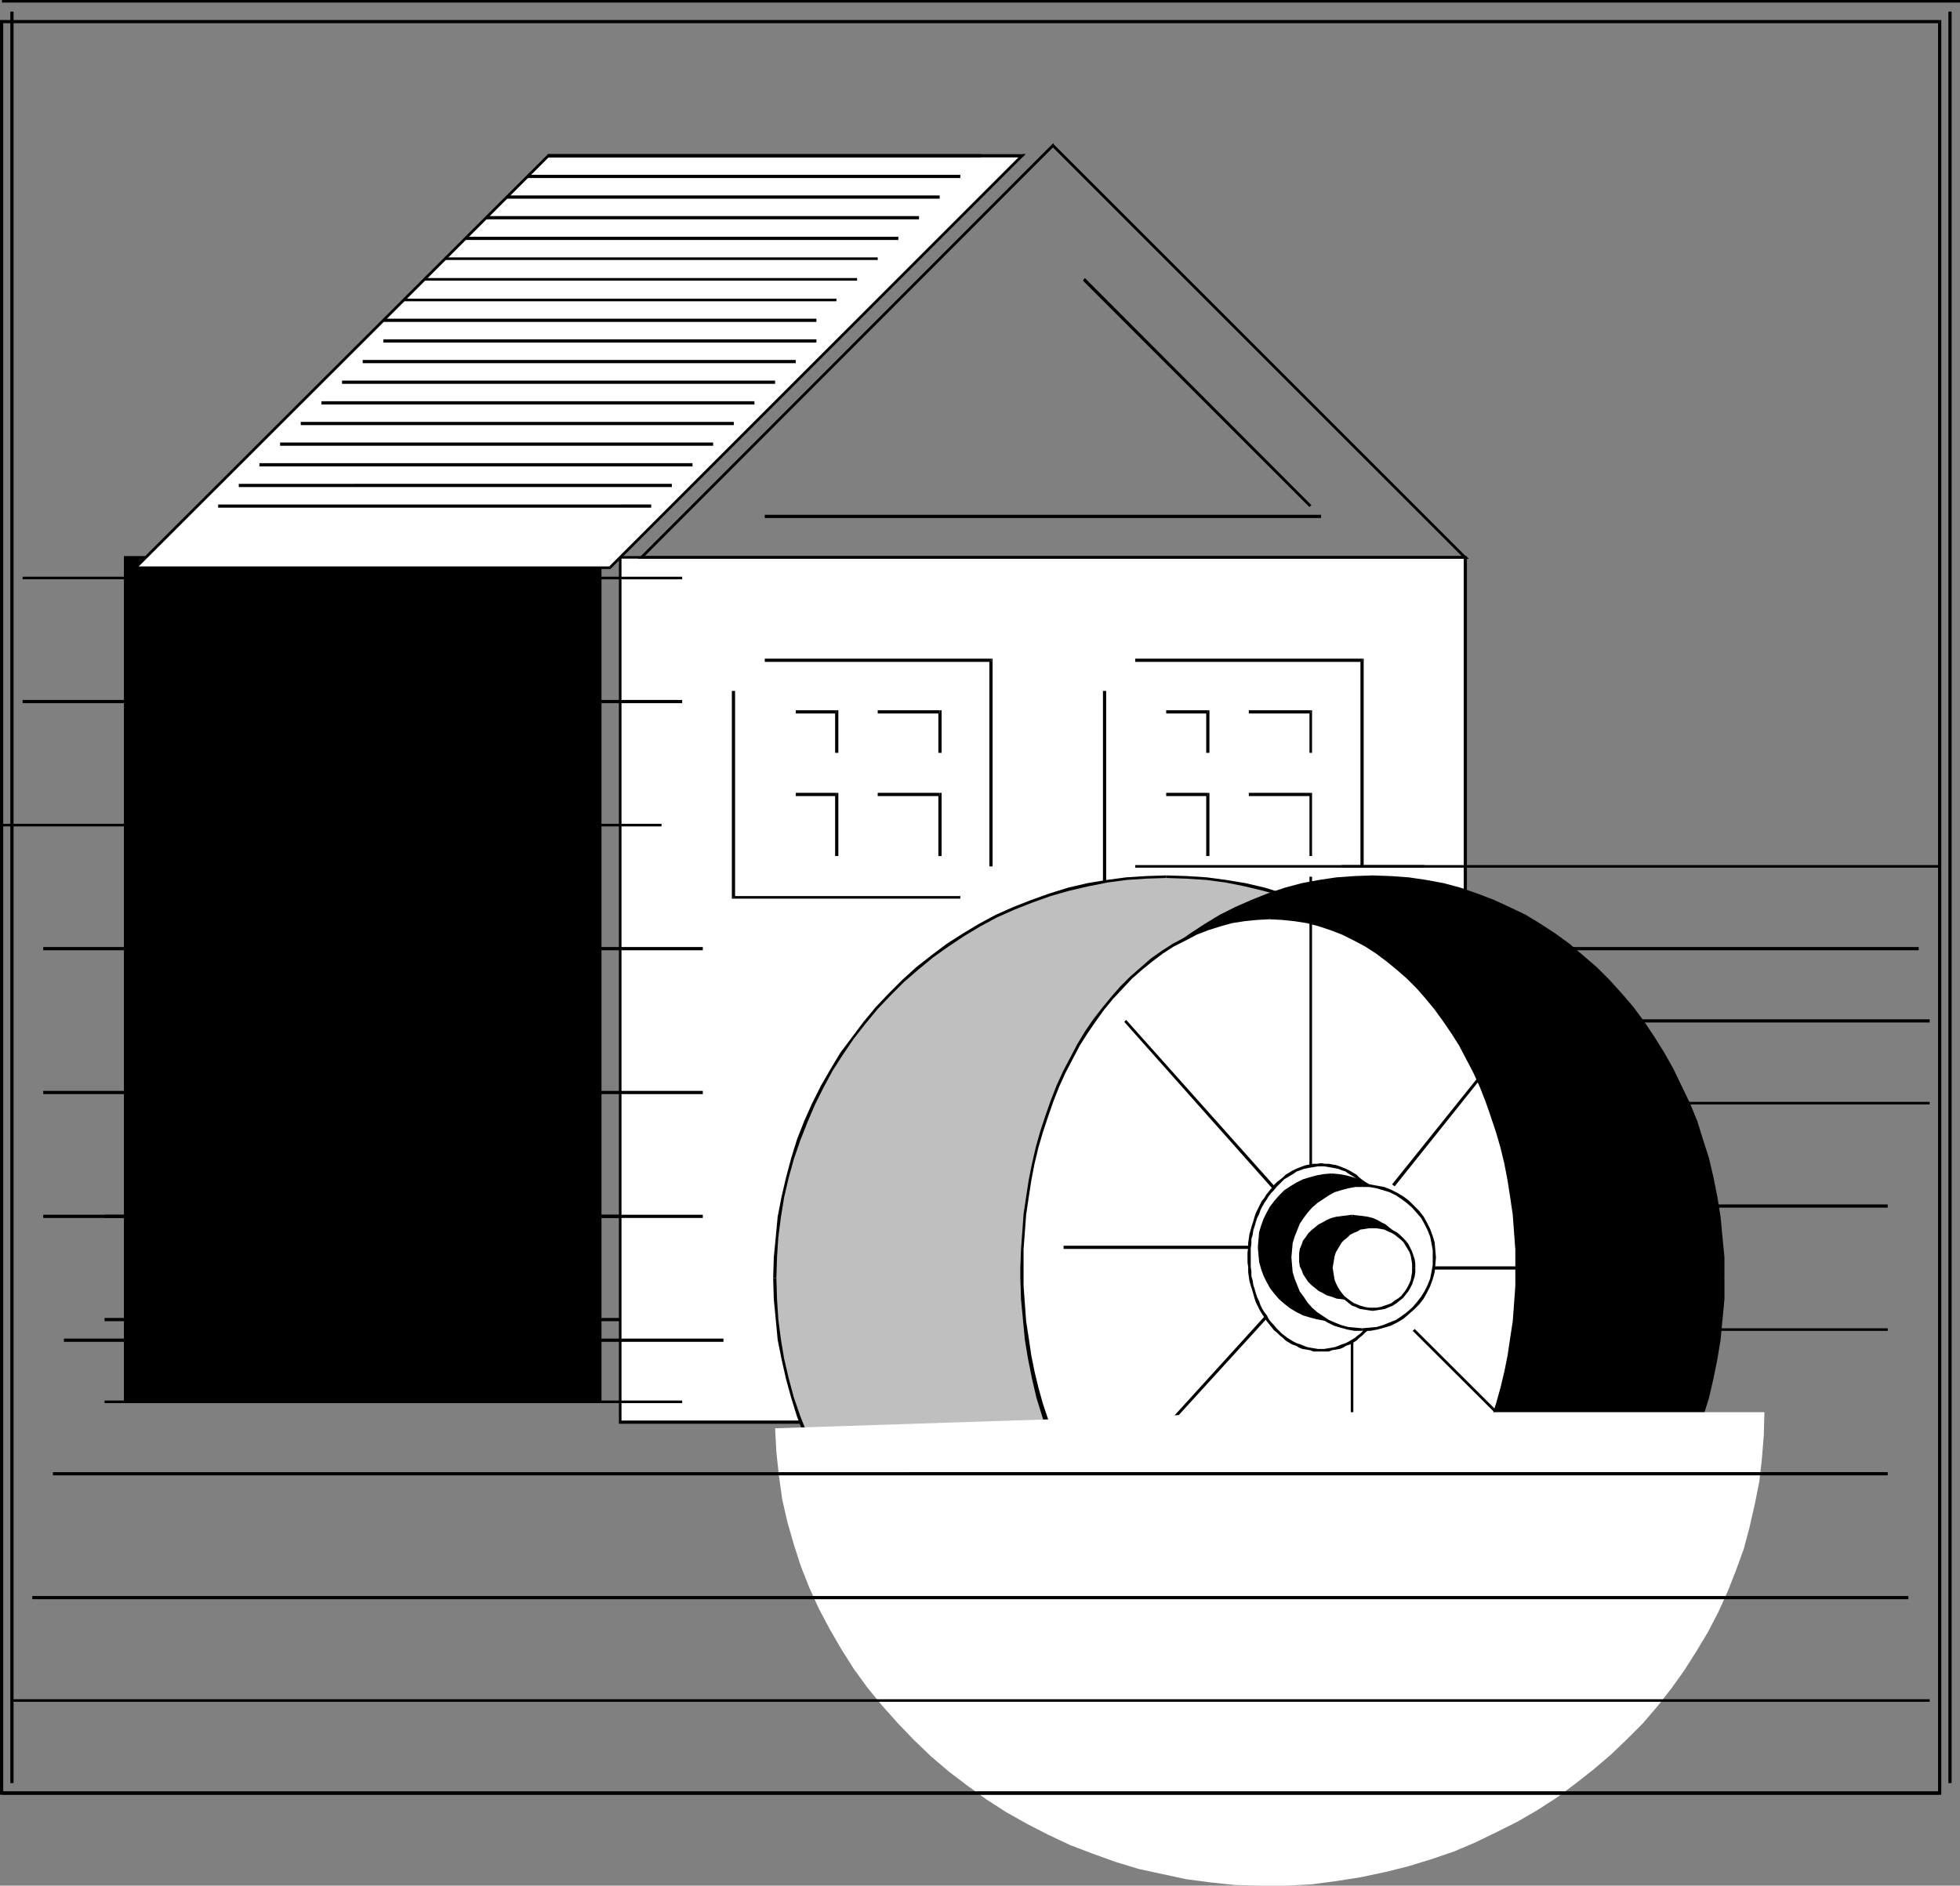 <?xml version="1.0" encoding="UTF-8" standalone="no"?>
<svg
   version="1.0"
   width="129.852mm"
   height="124.947mm"
   id="svg147"
   sodipodi:docname="Hydro Plant Symbol.wmf"
   xmlns:inkscape="http://www.inkscape.org/namespaces/inkscape"
   xmlns:sodipodi="http://sodipodi.sourceforge.net/DTD/sodipodi-0.dtd"
   xmlns="http://www.w3.org/2000/svg"
   xmlns:svg="http://www.w3.org/2000/svg">
  <rect width="100%" height="100%" fill="#808080" stroke="none"/>
  <sodipodi:namedview
     id="namedview147"
     pagecolor="#ffffff"
     bordercolor="#000000"
     borderopacity="0.25"
     inkscape:showpageshadow="2"
     inkscape:pageopacity="0.0"
     inkscape:pagecheckerboard="0"
     inkscape:deskcolor="#d1d1d1"
     inkscape:document-units="mm" />
  <defs
     id="defs1">
    <pattern
       id="WMFhbasepattern"
       patternUnits="userSpaceOnUse"
       width="6"
       height="6"
       x="0"
       y="0" />
  </defs>
  <path
     style="fill:#000000;fill-opacity:1;fill-rule:evenodd;stroke:none"
     d="m 26.179,330.391 v 0.485 h 371.68 v -0.808 H 26.179 Z"
     id="path1" />
  <path
     style="fill:#000000;fill-opacity:1;fill-rule:evenodd;stroke:none"
     d="m 361.822,284.023 v 0.323 h 36.037 v -0.808 h -36.037 z"
     id="path2" />
  <path
     style="fill:#000000;fill-opacity:1;fill-rule:evenodd;stroke:none"
     d="m 26.179,304.703 v 0.323 h 371.68 v -0.808 H 26.179 Z"
     id="path3" />
  <path
     style="fill:#ffffff;fill-opacity:1;fill-rule:evenodd;stroke:none"
     d="M 366.993,139.588 H 155.297 v 216.652 h 211.696 z"
     id="path4" />
  <path
     style="fill:#000000;fill-opacity:1;fill-rule:evenodd;stroke:none"
     d="m 155.621,139.588 -0.323,0.323 h 211.696 v -0.646 H 155.297 l -0.323,0.323 0.323,-0.323 h -0.323 v 0.323 z"
     id="path5" />
  <path
     style="fill:#000000;fill-opacity:1;fill-rule:evenodd;stroke:none"
     d="m 155.297,355.756 0.323,0.485 V 139.588 h -0.646 v 216.652 l 0.323,0.323 -0.323,-0.323 v 0.323 h 0.323 z"
     id="path6" />
  <path
     style="fill:#000000;fill-opacity:1;fill-rule:evenodd;stroke:none"
     d="m 366.508,356.24 0.485,-0.485 H 155.297 v 0.808 h 211.696 l 0.323,-0.323 -0.323,0.323 h 0.323 v -0.323 z"
     id="path7" />
  <path
     style="fill:#000000;fill-opacity:1;fill-rule:evenodd;stroke:none"
     d="m 366.993,139.911 -0.485,-0.323 v 216.652 h 0.808 V 139.588 l -0.323,-0.323 0.323,0.323 v -0.323 h -0.323 z"
     id="path8" />
  <path
     style="fill:#000000;fill-opacity:1;fill-rule:evenodd;stroke:none"
     d="m 341.137,165.761 -0.485,-0.323 v 51.538 h 0.808 v -51.538 l -0.323,-0.485 0.323,0.485 v -0.485 h -0.323 z"
     id="path9" />
  <path
     style="fill:#000000;fill-opacity:1;fill-rule:evenodd;stroke:none"
     d="m 284.254,165.438 v 0.323 h 56.883 v -0.808 h -56.883 z"
     id="path10" />
  <path
     style="fill:#000000;fill-opacity:1;fill-rule:evenodd;stroke:none"
     d="m 328.209,178.686 -0.323,-0.485 v 10.34 h 0.646 v -10.34 l -0.323,-0.323 0.323,0.323 v -0.323 h -0.323 z"
     id="path11" />
  <path
     style="fill:#000000;fill-opacity:1;fill-rule:evenodd;stroke:none"
     d="m 312.696,178.201 v 0.485 h 15.514 v -0.808 h -15.514 z"
     id="path12" />
  <path
     style="fill:#000000;fill-opacity:1;fill-rule:evenodd;stroke:none"
     d="m 328.209,199.365 -0.323,-0.485 v 15.51 h 0.646 v -15.51 l -0.323,-0.323 0.323,0.323 v -0.323 h -0.323 z"
     id="path13" />
  <path
     style="fill:#000000;fill-opacity:1;fill-rule:evenodd;stroke:none"
     d="m 312.696,198.881 v 0.485 h 15.514 v -0.808 h -15.514 z"
     id="path14" />
  <path
     style="fill:#000000;fill-opacity:1;fill-rule:evenodd;stroke:none"
     d="m 302.353,178.686 -0.323,-0.485 v 10.34 h 0.808 v -10.34 l -0.485,-0.323 0.485,0.323 v -0.323 h -0.485 z"
     id="path15" />
  <path
     style="fill:#000000;fill-opacity:1;fill-rule:evenodd;stroke:none"
     d="m 292.011,178.201 v 0.485 h 10.342 v -0.808 h -10.342 z"
     id="path16" />
  <path
     style="fill:#000000;fill-opacity:1;fill-rule:evenodd;stroke:none"
     d="m 302.353,199.365 -0.323,-0.485 v 15.51 h 0.808 v -15.51 l -0.485,-0.323 0.485,0.323 v -0.323 h -0.485 z"
     id="path17" />
  <path
     style="fill:#000000;fill-opacity:1;fill-rule:evenodd;stroke:none"
     d="m 292.011,198.881 v 0.485 h 10.342 v -0.808 h -10.342 z"
     id="path18" />
  <path
     style="fill:#000000;fill-opacity:1;fill-rule:evenodd;stroke:none"
     d="m 276.174,224.73 0.485,0.323 h 56.722 v -0.646 h -56.722 l 0.323,0.323 h -0.808 v 0.323 h 0.485 z"
     id="path19" />
  <path
     style="fill:#000000;fill-opacity:1;fill-rule:evenodd;stroke:none"
     d="m 276.659,173.031 h -0.485 v 51.699 h 0.808 v -51.699 z"
     id="path20" />
  <path
     style="fill:#000000;fill-opacity:1;fill-rule:evenodd;stroke:none"
     d="m 248.217,165.761 -0.485,-0.323 v 51.538 h 0.808 v -51.538 l -0.323,-0.485 0.323,0.485 v -0.485 h -0.323 z"
     id="path21" />
  <path
     style="fill:#000000;fill-opacity:1;fill-rule:evenodd;stroke:none"
     d="m 191.496,165.438 v 0.323 h 56.722 v -0.808 h -56.722 z"
     id="path22" />
  <path
     style="fill:#000000;fill-opacity:1;fill-rule:evenodd;stroke:none"
     d="m 235.289,178.686 -0.323,-0.485 v 10.34 h 0.808 v -10.34 l -0.485,-0.323 0.485,0.323 v -0.323 h -0.485 z"
     id="path23" />
  <path
     style="fill:#000000;fill-opacity:1;fill-rule:evenodd;stroke:none"
     d="m 219.776,178.201 v 0.485 h 15.514 v -0.808 h -15.514 z"
     id="path24" />
  <path
     style="fill:#000000;fill-opacity:1;fill-rule:evenodd;stroke:none"
     d="m 235.289,199.365 -0.323,-0.485 v 15.51 h 0.808 v -15.51 l -0.485,-0.323 0.485,0.323 v -0.323 h -0.485 z"
     id="path25" />
  <path
     style="fill:#000000;fill-opacity:1;fill-rule:evenodd;stroke:none"
     d="m 219.776,198.881 v 0.485 h 15.514 v -0.808 h -15.514 z"
     id="path26" />
  <path
     style="fill:#000000;fill-opacity:1;fill-rule:evenodd;stroke:none"
     d="m 209.433,178.686 -0.323,-0.485 v 10.34 h 0.808 v -10.34 l -0.485,-0.323 0.485,0.323 v -0.323 h -0.485 z"
     id="path27" />
  <path
     style="fill:#000000;fill-opacity:1;fill-rule:evenodd;stroke:none"
     d="m 199.253,178.201 v 0.485 h 10.181 v -0.808 h -10.181 z"
     id="path28" />
  <path
     style="fill:#000000;fill-opacity:1;fill-rule:evenodd;stroke:none"
     d="m 209.433,199.365 -0.323,-0.485 v 15.51 h 0.808 v -15.51 l -0.485,-0.323 0.485,0.323 v -0.323 h -0.485 z"
     id="path29" />
  <path
     style="fill:#000000;fill-opacity:1;fill-rule:evenodd;stroke:none"
     d="m 199.253,198.881 v 0.485 h 10.181 v -0.808 h -10.181 z"
     id="path30" />
  <path
     style="fill:#000000;fill-opacity:1;fill-rule:evenodd;stroke:none"
     d="m 183.254,224.73 0.485,0.323 h 56.722 v -0.646 h -56.722 l 0.323,0.323 h -0.808 v 0.323 h 0.485 z"
     id="path31" />
  <path
     style="fill:#000000;fill-opacity:1;fill-rule:evenodd;stroke:none"
     d="m 183.739,173.031 h -0.485 v 51.699 h 0.808 v -51.699 z"
     id="path32" />
  <path
     style="fill:#000000;fill-opacity:1;fill-rule:evenodd;stroke:none"
     d="m 343.723,276.268 v 0.323 H 483.183 V 275.945 H 343.723 Z"
     id="path33" />
  <path
     style="fill:#000000;fill-opacity:1;fill-rule:evenodd;stroke:none"
     d="m 348.894,332.976 v 0.323 h 123.785 v -0.646 H 348.894 Z"
     id="path34" />
  <path
     style="fill:#000000;fill-opacity:1;fill-rule:evenodd;stroke:none"
     d="m 348.894,302.118 v 0.323 h 123.785 v -0.808 H 348.894 Z"
     id="path35" />
  <path
     style="fill:#000000;fill-opacity:1;fill-rule:evenodd;stroke:none"
     d="m 328.209,255.588 v 0.485 h 154.974 v -0.808 H 328.209 Z"
     id="path36" />
  <path
     style="fill:#ffffff;fill-opacity:1;fill-rule:evenodd;stroke:none"
     d="m 235.289,338.146 h -10.342 v 10.34 h 10.342 z"
     id="path37" />
  <path
     style="fill:#000000;fill-opacity:1;fill-rule:evenodd;stroke:none"
     d="m 225.432,338.146 -0.485,0.323 h 10.342 v -0.646 h -10.342 l -0.323,0.323 0.323,-0.323 h -0.323 v 0.323 z"
     id="path38" />
  <path
     style="fill:#000000;fill-opacity:1;fill-rule:evenodd;stroke:none"
     d="m 224.947,348.001 0.485,0.485 v -10.34 h -0.808 v 10.34 l 0.323,0.323 -0.323,-0.323 v 0.323 h 0.323 z"
     id="path39" />
  <path
     style="fill:#000000;fill-opacity:1;fill-rule:evenodd;stroke:none"
     d="m 234.966,348.486 0.323,-0.485 h -10.342 v 0.808 h 10.342 l 0.485,-0.323 -0.485,0.323 h 0.485 v -0.323 z"
     id="path40" />
  <path
     style="fill:#000000;fill-opacity:1;fill-rule:evenodd;stroke:none"
     d="m 235.289,338.469 -0.323,-0.323 v 10.34 h 0.808 v -10.34 l -0.485,-0.323 0.485,0.323 v -0.323 h -0.485 z"
     id="path41" />
  <path
     style="fill:#bfbfbf;fill-opacity:1;fill-rule:evenodd;stroke:none"
     d="m 390.102,320.051 -0.162,-5.17 -0.323,-5.008 -0.646,-5.17 -0.808,-4.847 -1.131,-4.847 -1.293,-4.847 -1.616,-4.685 -1.616,-4.524 -2.101,-4.524 -2.101,-4.201 -2.424,-4.362 -2.424,-4.039 -2.747,-3.877 -2.909,-3.877 -3.07,-3.554 -3.232,-3.554 -3.394,-3.231 -3.717,-3.231 -3.555,-2.908 -3.878,-2.908 -4.04,-2.585 -4.04,-2.423 -4.363,-2.262 -4.202,-1.939 -4.525,-1.777 -4.525,-1.616 -4.686,-1.292 -4.686,-1.131 -4.848,-0.969 -4.848,-0.646 -5.01,-0.323 -5.171,-0.162 -5.01,0.162 -5.01,0.323 -4.848,0.646 -4.848,0.969 -4.686,1.131 -4.686,1.292 -4.525,1.616 -4.525,1.777 -4.363,1.939 -4.202,2.262 -4.04,2.423 -4.04,2.585 -3.878,2.908 -3.555,2.908 -3.717,3.231 -3.394,3.231 -3.232,3.554 -3.07,3.554 -2.909,3.877 -2.747,3.877 -2.586,4.039 -2.262,4.362 -2.101,4.201 -2.101,4.524 -1.616,4.524 -1.616,4.685 -1.293,4.847 -1.131,4.847 -0.808,4.847 -0.646,5.17 -0.323,5.008 -0.162,5.17 0.162,5.331 0.323,5.008 0.646,5.008 0.808,5.008 1.131,4.847 1.293,4.685 1.616,4.847 1.616,4.524 2.101,4.362 2.101,4.362 2.262,4.201 2.586,4.201 2.747,3.877 2.909,3.716 3.07,3.716 3.232,3.554 3.394,3.231 3.717,3.231 3.555,2.908 3.878,2.908 4.04,2.585 4.04,2.423 4.202,2.262 4.363,1.939 4.525,1.777 4.525,1.616 4.686,1.292 4.686,1.131 4.848,0.969 4.848,0.646 5.01,0.323 5.01,0.162 5.171,-0.162 5.01,-0.323 4.848,-0.646 4.848,-0.969 4.686,-1.131 4.686,-1.292 4.525,-1.616 4.525,-1.777 4.202,-1.939 4.363,-2.262 4.04,-2.423 4.04,-2.585 3.878,-2.908 3.555,-2.908 3.717,-3.231 3.394,-3.231 3.232,-3.554 3.07,-3.716 2.909,-3.716 2.747,-3.877 2.424,-4.201 2.424,-4.201 2.101,-4.362 2.101,-4.362 1.616,-4.524 1.616,-4.847 1.293,-4.685 1.131,-4.847 0.808,-5.008 0.646,-5.008 0.323,-5.008 z"
     id="path42" />
  <path
     style="fill:#000000;fill-opacity:1;fill-rule:evenodd;stroke:none"
     d="m 292.011,219.884 v 0 l 5.01,0.162 5.01,0.323 4.848,0.646 4.848,0.969 4.686,1.131 4.686,1.292 4.525,1.616 4.525,1.777 4.202,1.939 4.363,2.262 4.04,2.423 3.878,2.585 3.878,2.747 3.717,3.07 3.555,3.07 3.394,3.393 3.232,3.393 3.07,3.716 2.909,3.716 2.747,4.039 2.424,4.039 2.424,4.201 2.101,4.201 1.939,4.524 1.778,4.524 1.616,4.685 1.293,4.685 1.131,4.847 0.808,5.008 0.646,5.008 0.323,5.008 0.162,5.17 h 0.808 l -0.162,-5.17 -0.485,-5.008 -0.485,-5.17 -0.97,-5.008 -1.131,-4.847 -1.293,-4.847 -1.454,-4.685 -1.778,-4.524 -1.939,-4.362 -2.262,-4.524 -2.424,-4.201 -2.424,-4.039 -2.747,-3.877 -3.07,-3.877 -3.07,-3.716 -3.232,-3.393 -3.394,-3.393 -3.555,-3.231 -3.717,-2.908 -3.878,-2.908 -4.04,-2.585 -4.04,-2.423 -4.202,-2.262 -4.363,-1.939 -4.525,-1.777 -4.525,-1.616 -4.686,-1.454 -4.848,-1.131 -4.848,-0.808 -4.848,-0.646 -5.01,-0.323 -5.171,-0.162 v 0 z"
     id="path43" />
  <path
     style="fill:#000000;fill-opacity:1;fill-rule:evenodd;stroke:none"
     d="m 194.405,320.051 v 0 l 0.162,-5.17 0.323,-5.008 0.646,-5.008 0.808,-5.008 1.131,-4.847 1.293,-4.685 1.616,-4.685 1.778,-4.524 1.939,-4.524 2.101,-4.201 2.262,-4.201 2.586,-4.039 2.747,-4.039 2.909,-3.716 3.07,-3.716 3.232,-3.393 3.394,-3.393 3.555,-3.07 3.717,-3.07 3.878,-2.747 3.878,-2.585 4.04,-2.423 4.202,-2.262 4.363,-1.939 4.525,-1.777 4.525,-1.616 4.525,-1.292 4.848,-1.131 4.848,-0.969 4.848,-0.646 4.848,-0.323 5.01,-0.162 v -0.646 l -5.01,0.162 -5.01,0.323 -4.848,0.646 -4.848,0.808 -4.848,1.131 -4.686,1.454 -4.525,1.616 -4.525,1.777 -4.363,1.939 -4.202,2.262 -4.04,2.423 -4.04,2.585 -3.878,2.908 -3.717,2.908 -3.555,3.231 -3.394,3.393 -3.232,3.393 -3.07,3.716 -2.909,3.877 -2.909,3.877 -2.424,4.039 -2.424,4.201 -2.262,4.524 -1.939,4.362 -1.778,4.524 -1.454,4.685 -1.293,4.847 -1.131,4.847 -0.97,5.008 -0.485,5.17 -0.485,5.008 -0.162,5.17 v 0 z"
     id="path44" />
  <path
     style="fill:#000000;fill-opacity:1;fill-rule:evenodd;stroke:none"
     d="m 292.011,420.38 v 0 l -5.01,-0.162 -4.848,-0.323 -4.848,-0.646 -4.848,-0.969 -4.848,-1.131 -4.525,-1.292 -4.525,-1.616 -4.525,-1.777 -4.363,-1.939 -4.202,-2.262 -4.04,-2.423 -3.878,-2.585 -3.878,-2.908 -3.717,-2.908 -3.555,-3.231 -3.394,-3.231 -3.232,-3.393 -3.07,-3.716 -2.909,-3.716 -2.747,-4.039 -2.586,-4.039 -2.262,-4.201 -2.101,-4.362 -1.939,-4.362 -1.778,-4.524 -1.616,-4.685 -1.293,-4.847 -1.131,-4.847 -0.808,-4.847 -0.646,-5.008 -0.323,-5.008 -0.162,-5.331 h -0.808 l 0.162,5.331 0.485,5.008 0.485,5.17 0.97,4.847 1.131,5.008 1.293,4.685 1.454,4.685 1.778,4.685 2.101,4.362 2.101,4.362 2.424,4.201 2.424,4.201 2.909,3.877 2.909,3.877 3.07,3.716 3.232,3.393 3.394,3.393 3.555,3.07 3.717,3.07 3.878,2.908 4.04,2.585 4.04,2.423 4.202,2.1 4.363,2.1 4.525,1.777 4.525,1.616 4.686,1.454 4.848,1.131 4.848,0.808 4.848,0.646 5.01,0.323 5.01,0.162 v 0 z"
     id="path45" />
  <path
     style="fill:#000000;fill-opacity:1;fill-rule:evenodd;stroke:none"
     d="m 389.779,320.051 v 0 l -0.162,5.331 -0.323,5.008 -0.646,5.008 -0.808,4.847 -1.131,4.847 -1.293,4.847 -1.616,4.685 -1.778,4.524 -1.939,4.362 -2.101,4.362 -2.424,4.201 -2.424,4.039 -2.747,4.039 -2.909,3.716 -3.07,3.716 -3.232,3.393 -3.394,3.231 -3.555,3.231 -3.717,2.908 -3.878,2.908 -3.878,2.585 -4.04,2.423 -4.363,2.262 -4.202,1.939 -4.525,1.777 -4.525,1.616 -4.686,1.292 -4.686,1.131 -4.848,0.969 -4.848,0.646 -5.01,0.323 -5.01,0.162 v 0.646 l 5.171,-0.162 5.01,-0.323 4.848,-0.646 4.848,-0.808 4.848,-1.131 4.686,-1.454 4.525,-1.616 4.525,-1.777 4.363,-2.1 4.202,-2.1 4.04,-2.423 4.04,-2.585 3.878,-2.908 3.717,-3.07 3.555,-3.07 3.394,-3.393 3.232,-3.393 3.07,-3.716 3.07,-3.877 2.747,-3.877 2.424,-4.201 2.424,-4.201 2.101,-4.362 2.101,-4.362 1.778,-4.685 1.454,-4.685 1.293,-4.685 1.131,-5.008 0.97,-4.847 0.485,-5.17 0.485,-5.008 0.162,-5.331 v 0 z"
     id="path46" />
  <path
     style="fill:#000000;fill-opacity:1;fill-rule:evenodd;stroke:none"
     d="m 431.472,320.051 -0.162,-5.17 -0.323,-5.008 -0.485,-5.17 -0.808,-4.847 -0.97,-4.847 -1.131,-4.847 -1.454,-4.685 -1.616,-4.524 -1.616,-4.524 -2.101,-4.201 -2.101,-4.362 -2.262,-4.039 -2.424,-3.877 -2.586,-3.877 -2.747,-3.554 -2.909,-3.554 -3.07,-3.231 -3.232,-3.231 -3.232,-2.908 -3.394,-2.908 -3.717,-2.585 -3.555,-2.423 -3.878,-2.262 -3.878,-1.939 -3.878,-1.777 -4.04,-1.616 -4.202,-1.292 -4.363,-1.131 -4.202,-0.969 -4.363,-0.646 -4.525,-0.323 -4.525,-0.162 -4.525,0.162 -4.525,0.323 -4.363,0.646 -4.363,0.969 -4.202,1.131 -4.202,1.292 -4.04,1.616 -3.878,1.777 -4.04,1.939 -3.717,2.262 -3.717,2.423 -3.555,2.585 -3.394,2.908 -3.232,2.908 -3.232,3.231 -3.07,3.231 -2.909,3.554 -2.747,3.554 -2.586,3.877 -2.424,3.877 -2.262,4.039 -2.262,4.362 -1.939,4.201 -1.778,4.524 -1.454,4.524 -1.454,4.685 -1.131,4.847 -0.97,4.847 -0.808,4.847 -0.485,5.17 -0.323,5.008 -0.162,5.17 0.162,5.331 0.323,5.008 0.485,5.008 0.808,5.008 0.97,4.847 1.131,4.685 1.454,4.847 1.454,4.524 1.778,4.362 1.939,4.362 2.262,4.201 2.262,4.201 2.424,3.877 2.586,3.716 2.747,3.716 2.909,3.554 3.07,3.231 3.232,3.231 3.232,2.908 3.394,2.908 3.555,2.585 3.717,2.423 3.717,2.262 4.04,1.939 3.878,1.777 4.04,1.616 4.202,1.292 4.202,1.131 4.363,0.969 4.363,0.646 4.525,0.323 4.525,0.162 4.525,-0.162 4.525,-0.323 4.363,-0.646 4.202,-0.969 4.363,-1.131 4.202,-1.292 4.04,-1.616 3.878,-1.777 3.878,-1.939 3.878,-2.262 3.555,-2.423 3.717,-2.585 3.394,-2.908 3.232,-2.908 3.232,-3.231 3.07,-3.231 2.909,-3.554 2.747,-3.716 2.586,-3.716 2.424,-3.877 2.262,-4.201 2.101,-4.201 2.101,-4.362 1.616,-4.362 1.616,-4.524 1.454,-4.847 1.131,-4.685 0.97,-4.847 0.808,-5.008 0.485,-5.008 0.323,-5.008 z"
     id="path47" />
  <path
     style="fill:#000000;fill-opacity:1;fill-rule:evenodd;stroke:none"
     d="m 343.723,219.884 v 0 l 4.525,0.162 4.363,0.323 4.363,0.646 4.363,0.969 4.202,1.131 4.202,1.292 4.04,1.616 3.878,1.777 3.878,1.939 3.878,2.262 3.555,2.423 3.555,2.585 3.394,2.747 3.394,3.07 3.07,3.07 3.07,3.393 2.909,3.393 2.747,3.716 2.586,3.716 2.424,3.877 2.262,4.201 2.101,4.039 1.939,4.362 1.778,4.524 1.616,4.524 1.454,4.685 1.131,4.685 0.97,4.847 0.808,5.008 0.485,5.008 0.323,5.008 0.162,5.17 h 0.646 v -5.17 l -0.485,-5.008 -0.485,-5.17 -0.808,-5.008 -0.97,-4.847 -1.131,-4.847 -1.454,-4.524 -1.454,-4.685 -1.778,-4.362 -2.101,-4.362 -2.101,-4.362 -2.262,-4.039 -2.424,-3.877 -2.586,-3.877 -2.747,-3.716 -2.909,-3.393 -3.07,-3.393 -3.232,-3.231 -3.394,-2.908 -3.394,-2.908 -3.555,-2.585 -3.717,-2.423 -3.717,-2.262 -4.04,-1.939 -3.878,-1.777 -4.202,-1.616 -4.202,-1.454 -4.202,-1.131 -4.363,-0.808 -4.363,-0.646 -4.525,-0.323 -4.525,-0.162 v 0 z"
     id="path48" />
  <path
     style="fill:#000000;fill-opacity:1;fill-rule:evenodd;stroke:none"
     d="m 256.297,320.051 v 0 l 0.162,-5.17 0.323,-5.008 0.485,-5.008 0.808,-5.008 0.97,-4.847 1.131,-4.685 1.454,-4.685 1.616,-4.524 1.616,-4.524 1.939,-4.362 2.101,-4.039 2.424,-4.201 2.424,-3.877 2.586,-3.716 2.747,-3.716 2.909,-3.393 3.07,-3.393 3.07,-3.07 3.232,-3.07 3.555,-2.747 3.555,-2.585 3.555,-2.423 3.878,-2.262 3.878,-1.939 3.878,-1.777 4.04,-1.616 4.202,-1.292 4.202,-1.131 4.363,-0.969 4.363,-0.646 4.363,-0.323 4.525,-0.162 v -0.646 l -4.525,0.162 -4.525,0.323 -4.363,0.646 -4.363,0.808 -4.202,1.131 -4.363,1.454 -4.04,1.616 -4.04,1.777 -3.878,1.939 -3.717,2.262 -3.717,2.423 -3.555,2.585 -3.555,2.908 -3.232,2.908 -3.232,3.231 -3.07,3.393 -2.909,3.393 -2.747,3.716 -2.586,3.877 -2.424,3.877 -2.262,4.039 -2.101,4.362 -2.101,4.362 -1.778,4.362 -1.454,4.685 -1.454,4.524 -1.131,4.847 -0.97,4.847 -0.808,5.008 -0.485,5.17 -0.485,5.008 -0.162,5.17 v 0 z"
     id="path49" />
  <path
     style="fill:#000000;fill-opacity:1;fill-rule:evenodd;stroke:none"
     d="m 343.723,420.38 v 0 l -4.525,-0.162 -4.363,-0.323 -4.363,-0.646 -4.363,-0.969 -4.202,-1.131 -4.202,-1.292 -4.04,-1.616 -3.878,-1.777 -3.878,-1.939 -3.878,-2.262 -3.555,-2.423 -3.555,-2.585 -3.555,-2.908 -3.232,-2.908 -3.07,-3.07 -3.07,-3.393 -2.909,-3.393 -2.747,-3.716 -2.586,-3.716 -2.424,-4.039 -2.424,-4.039 -2.101,-4.201 -1.939,-4.362 -1.616,-4.362 -1.616,-4.524 -1.454,-4.685 -1.131,-4.847 -0.97,-4.847 -0.808,-4.847 -0.485,-5.008 -0.323,-5.008 -0.162,-5.331 h -0.808 l 0.162,5.331 0.485,5.008 0.485,5.17 0.808,4.847 0.97,4.847 1.131,4.847 1.454,4.685 1.454,4.685 1.778,4.362 2.101,4.362 2.101,4.201 2.262,4.201 2.424,3.877 2.586,3.877 2.747,3.716 2.909,3.393 3.07,3.393 3.232,3.07 3.232,3.07 3.555,2.747 3.555,2.747 3.717,2.423 3.717,2.1 3.878,2.1 4.04,1.777 4.04,1.616 4.363,1.454 4.202,1.131 4.363,0.808 4.363,0.646 4.525,0.323 4.525,0.162 v 0 z"
     id="path50" />
  <path
     style="fill:#000000;fill-opacity:1;fill-rule:evenodd;stroke:none"
     d="m 431.148,320.051 v 0 l -0.162,5.331 -0.323,5.008 -0.485,5.008 -0.808,4.847 -0.97,4.847 -1.131,4.847 -1.454,4.685 -1.616,4.524 -1.778,4.362 -1.939,4.362 -2.101,4.201 -2.262,4.039 -2.424,4.039 -2.586,3.716 -2.747,3.716 -2.909,3.393 -3.07,3.393 -3.07,3.07 -3.394,2.908 -3.394,2.908 -3.555,2.585 -3.555,2.423 -3.878,2.262 -3.878,1.939 -3.878,1.777 -4.04,1.616 -4.202,1.292 -4.202,1.131 -4.363,0.969 -4.363,0.646 -4.363,0.323 -4.525,0.162 v 0.646 l 4.525,-0.162 4.525,-0.323 4.363,-0.646 4.363,-0.808 4.202,-1.131 4.202,-1.454 4.202,-1.616 3.878,-1.777 4.04,-2.1 3.717,-2.1 3.717,-2.423 3.555,-2.747 3.394,-2.747 3.394,-3.07 3.232,-3.07 3.07,-3.393 2.909,-3.393 2.747,-3.716 2.586,-3.877 2.424,-3.877 2.262,-4.201 2.101,-4.201 2.101,-4.362 1.778,-4.362 1.454,-4.685 1.454,-4.685 1.131,-4.847 0.97,-4.847 0.808,-4.847 0.485,-5.17 0.485,-5.008 v -5.331 0 z"
     id="path51" />
  <path
     style="fill:#ffffff;fill-opacity:1;fill-rule:evenodd;stroke:none"
     d="m 379.76,317.466 v -4.524 l -0.162,-4.362 -0.485,-4.362 -0.485,-4.362 -0.808,-4.201 -0.808,-4.201 -0.97,-4.039 -1.131,-4.039 -1.131,-3.877 -1.454,-3.716 -1.454,-3.716 -1.616,-3.554 -1.778,-3.393 -1.778,-3.393 -1.939,-3.231 -2.101,-2.908 -2.101,-2.908 -2.262,-2.747 -2.424,-2.585 -2.424,-2.423 -2.424,-2.423 -2.586,-2.1 -2.747,-1.939 -2.747,-1.777 -2.747,-1.454 -2.909,-1.454 -2.909,-1.131 -3.07,-0.969 -2.909,-0.808 -3.232,-0.485 -3.07,-0.485 h -3.232 -3.232 l -3.07,0.485 -3.07,0.485 -3.07,0.808 -3.07,0.969 -2.909,1.131 -2.909,1.454 -2.747,1.454 -2.747,1.777 -2.747,1.939 -2.586,2.1 -2.424,2.423 -2.424,2.423 -2.424,2.585 -2.262,2.747 -2.101,2.908 -2.101,2.908 -1.939,3.231 -1.778,3.393 -1.778,3.393 -1.616,3.554 -1.454,3.716 -1.293,3.716 -1.293,3.877 -1.131,4.039 -0.97,4.039 -0.808,4.201 -0.646,4.201 -0.646,4.362 -0.323,4.362 -0.323,4.362 v 4.524 4.524 l 0.323,4.524 0.323,4.362 0.646,4.362 0.646,4.201 0.808,4.201 0.97,4.039 1.131,4.039 1.293,3.877 1.293,3.716 1.454,3.716 1.616,3.554 1.778,3.393 1.778,3.393 1.939,3.07 2.101,3.07 2.101,2.908 2.262,2.747 2.424,2.585 2.424,2.423 2.424,2.423 2.586,2.1 2.747,1.939 2.747,1.777 2.747,1.454 2.909,1.454 2.909,1.131 3.07,0.969 3.07,0.808 3.07,0.485 3.07,0.485 h 3.232 3.232 l 3.07,-0.485 3.232,-0.485 2.909,-0.808 3.07,-0.969 2.909,-1.131 2.909,-1.454 2.747,-1.454 2.747,-1.777 2.747,-1.939 2.586,-2.1 2.424,-2.423 2.424,-2.423 2.424,-2.585 2.262,-2.747 2.101,-2.908 2.101,-3.07 1.939,-3.07 1.778,-3.393 1.778,-3.393 1.616,-3.554 1.454,-3.716 1.454,-3.716 1.131,-3.877 1.131,-4.039 0.97,-4.039 0.808,-4.201 0.808,-4.201 0.485,-4.362 0.485,-4.362 0.162,-4.524 z"
     id="path52" />
  <path
     style="fill:#000000;fill-opacity:1;fill-rule:evenodd;stroke:none"
     d="m 317.867,230.223 v 0 l 3.232,0.162 3.07,0.323 3.07,0.485 3.07,0.808 2.909,0.969 2.909,1.131 2.909,1.454 2.747,1.454 2.747,1.777 2.586,1.939 2.586,2.1 2.586,2.262 2.424,2.423 2.262,2.585 2.262,2.747 2.101,2.908 2.101,3.07 1.939,3.07 1.778,3.393 1.778,3.393 1.616,3.554 1.454,3.716 1.293,3.716 1.293,3.877 1.131,3.877 0.97,4.039 0.808,4.201 0.646,4.201 0.646,4.362 0.323,4.362 0.323,4.362 v 4.524 h 0.808 l -0.162,-4.524 -0.162,-4.362 -0.485,-4.524 -0.485,-4.362 -0.808,-4.201 -0.808,-4.039 -0.97,-4.201 -1.131,-4.039 -1.131,-3.877 -1.454,-3.716 -1.454,-3.716 -1.616,-3.554 -1.778,-3.393 -1.778,-3.393 -1.939,-3.231 -2.101,-3.07 -2.101,-2.908 -2.262,-2.747 -2.424,-2.585 -2.424,-2.423 -2.586,-2.262 -2.586,-2.262 -2.586,-1.939 -2.909,-1.777 -2.747,-1.454 -2.909,-1.454 -2.909,-1.131 -3.07,-0.969 -3.07,-0.808 -3.07,-0.646 -3.232,-0.323 -3.232,-0.162 v 0 z"
     id="path53" />
  <path
     style="fill:#000000;fill-opacity:1;fill-rule:evenodd;stroke:none"
     d="m 256.297,317.466 v 0 -4.524 l 0.323,-4.362 0.323,-4.362 0.646,-4.362 0.646,-4.201 0.808,-4.201 0.97,-4.039 1.131,-3.877 1.293,-3.877 1.293,-3.716 1.454,-3.716 1.616,-3.554 1.778,-3.393 1.778,-3.393 1.939,-3.07 2.101,-3.07 2.101,-2.908 2.262,-2.747 2.424,-2.585 2.262,-2.423 2.586,-2.262 2.586,-2.1 2.586,-1.939 2.747,-1.777 2.909,-1.454 2.747,-1.454 2.909,-1.131 3.07,-0.969 2.909,-0.808 3.07,-0.485 3.232,-0.323 3.07,-0.162 v -0.808 l -3.232,0.162 -3.07,0.323 -3.232,0.646 -3.07,0.808 -3.07,0.969 -2.909,1.131 -2.909,1.454 -2.747,1.454 -2.747,1.777 -2.747,1.939 -2.586,2.262 -2.586,2.262 -2.424,2.423 -2.262,2.585 -2.262,2.747 -2.262,2.908 -2.101,3.07 -1.939,3.231 -1.778,3.393 -1.778,3.393 -1.616,3.554 -1.454,3.716 -1.293,3.716 -1.293,3.877 -1.131,4.039 -0.97,4.201 -0.808,4.039 -0.646,4.201 -0.646,4.362 -0.323,4.524 -0.323,4.362 -0.162,4.524 v 0 z"
     id="path54" />
  <path
     style="fill:#000000;fill-opacity:1;fill-rule:evenodd;stroke:none"
     d="m 317.867,404.87 v 0 l -3.07,-0.162 -3.232,-0.323 -3.07,-0.485 -2.909,-0.808 -3.07,-0.969 -2.909,-1.131 -2.747,-1.454 -2.909,-1.454 -2.747,-1.777 -2.586,-1.939 -2.586,-2.1 -2.586,-2.262 -2.262,-2.423 -2.424,-2.585 -2.262,-2.747 -2.101,-2.908 -2.101,-3.07 -1.939,-3.07 -1.778,-3.393 -1.778,-3.393 -1.616,-3.554 -1.454,-3.716 -1.293,-3.716 -1.293,-3.877 -1.131,-4.039 -0.97,-4.039 -0.808,-4.039 -0.646,-4.362 -0.646,-4.201 -0.323,-4.362 -0.323,-4.524 V 317.466 h -0.808 l 0.162,4.524 0.323,4.524 0.323,4.362 0.646,4.362 0.646,4.201 0.808,4.201 0.97,4.201 1.131,3.877 1.293,3.877 1.293,3.877 1.454,3.716 1.616,3.554 1.778,3.393 1.778,3.393 1.939,3.231 2.101,3.07 2.262,2.908 2.262,2.747 2.262,2.585 2.424,2.423 2.586,2.262 2.586,2.1 2.747,2.1 2.747,1.777 2.747,1.454 2.909,1.454 2.909,1.131 3.07,0.969 3.07,0.808 3.232,0.646 3.07,0.323 3.232,0.162 v 0 z"
     id="path55" />
  <path
     style="fill:#000000;fill-opacity:1;fill-rule:evenodd;stroke:none"
     d="m 379.436,317.466 v 0 4.524 l -0.323,4.524 -0.323,4.362 -0.646,4.201 -0.646,4.362 -0.808,4.039 -0.97,4.039 -1.131,4.039 -1.293,3.877 -1.293,3.716 -1.454,3.716 -1.616,3.554 -1.778,3.393 -1.778,3.393 -1.939,3.07 -2.101,3.07 -2.101,2.908 -2.262,2.747 -2.262,2.585 -2.424,2.423 -2.586,2.262 -2.586,2.1 -2.586,1.939 -2.747,1.777 -2.747,1.454 -2.909,1.454 -2.909,1.131 -2.909,0.969 -3.07,0.808 -3.07,0.485 -3.07,0.323 -3.232,0.162 v 0.808 l 3.232,-0.162 3.232,-0.323 3.07,-0.646 3.07,-0.808 3.07,-0.969 2.909,-1.131 2.909,-1.454 2.747,-1.454 2.909,-1.777 2.586,-2.1 2.586,-2.1 2.586,-2.262 2.424,-2.423 2.424,-2.585 2.262,-2.747 2.101,-2.908 2.101,-3.07 1.939,-3.231 1.778,-3.393 1.778,-3.393 1.616,-3.554 1.454,-3.716 1.454,-3.877 1.131,-3.877 1.131,-3.877 0.97,-4.201 0.808,-4.201 0.808,-4.201 0.485,-4.362 0.485,-4.362 0.162,-4.524 0.162,-4.524 v 0 z"
     id="path56" />
  <path
     style="fill:#000000;fill-opacity:1;fill-rule:evenodd;stroke:none"
     d="m 328.209,219.56 h -0.323 v 72.217 h 0.646 v -72.217 z"
     id="path57" />
  <path
     style="fill:#000000;fill-opacity:1;fill-rule:evenodd;stroke:none"
     d="m 266.317,312.296 v 0.485 h 56.722 v -0.808 H 266.317 Z"
     id="path58" />
  <path
     style="fill:#000000;fill-opacity:1;fill-rule:evenodd;stroke:none"
     d="m 338.552,400.023 h 0.323 v -72.217 h -0.646 v 72.217 z"
     id="path59" />
  <path
     style="fill:#000000;fill-opacity:1;fill-rule:evenodd;stroke:none"
     d="m 415.958,317.466 v -0.323 H 354.065 v 0.808 h 61.893 z"
     id="path60" />
  <path
     style="fill:#000000;fill-opacity:1;fill-rule:evenodd;stroke:none"
     d="m 281.83,255.588 -0.323,0.323 41.208,46.368 0.646,-0.485 -41.37,-46.368 z"
     id="path61" />
  <path
     style="fill:#000000;fill-opacity:1;fill-rule:evenodd;stroke:none"
     d="m 390.102,245.249 -0.162,-0.162 -41.37,51.538 0.646,0.485 41.208,-51.538 z"
     id="path62" />
  <path
     style="fill:#000000;fill-opacity:1;fill-rule:evenodd;stroke:none"
     d="m 276.659,374.335 0.162,0.162 51.712,-56.708 -0.646,-0.485 -51.55,56.708 z"
     id="path63" />
  <path
     style="fill:#000000;fill-opacity:1;fill-rule:evenodd;stroke:none"
     d="m 405.616,384.675 0.323,-0.323 -51.712,-51.538 -0.485,0.485 51.712,51.538 z"
     id="path64" />
  <path
     style="fill:#000000;fill-opacity:1;fill-rule:evenodd;stroke:none"
     d="m 284.254,216.975 v 0.323 h 72.397 v -0.646 h -72.397 z"
     id="path65" />
  <path
     style="fill:#ffffff;fill-opacity:1;fill-rule:evenodd;stroke:none"
     d="m 194.081,357.695 0.323,5.978 0.646,5.978 0.808,5.816 1.293,5.655 1.616,5.655 1.778,5.493 2.101,5.331 2.424,5.331 2.747,5.17 2.909,5.008 3.07,4.847 3.394,4.685 3.717,4.524 3.878,4.362 4.04,4.201 4.202,4.039 4.525,3.877 4.686,3.554 4.686,3.393 5.01,3.231 5.171,2.908 5.333,2.747 5.494,2.585 5.494,2.1 5.818,2.1 5.818,1.777 5.979,1.292 5.979,1.292 6.141,0.808 6.141,0.646 6.302,0.162 h 6.464 l 6.302,-0.323 6.141,-0.808 6.141,-0.969 6.141,-1.292 5.818,-1.454 5.818,-1.777 5.656,-1.939 5.333,-2.262 5.333,-2.585 5.171,-2.585 5.01,-2.908 5.01,-3.231 4.525,-3.393 4.525,-3.554 4.363,-3.716 4.04,-3.877 4.04,-4.039 3.717,-4.362 3.394,-4.362 3.232,-4.524 3.07,-4.847 2.909,-4.847 2.586,-5.008 2.262,-5.008 2.101,-5.331 1.939,-5.331 1.454,-5.493 1.293,-5.655 1.131,-5.655 0.646,-5.655 0.485,-5.978 0.162,-5.816 H 317.867 Z"
     id="path66" />
  <path
     style="fill:#000000;fill-opacity:1;fill-rule:evenodd;stroke:none"
     d="m 0.485,448.976 v 0.485 H 485.607 v -0.808 H 0.485 Z"
     id="path67" />
  <path
     style="fill:#000000;fill-opacity:1;fill-rule:evenodd;stroke:none"
     d="m 3.07,425.873 v 0.323 H 483.183 v -0.646 H 3.07 Z"
     id="path68" />
  <path
     style="fill:#000000;fill-opacity:1;fill-rule:evenodd;stroke:none"
     d="m 8.08,400.023 v 0.485 H 477.851 v -0.808 H 8.08 Z"
     id="path69" />
  <path
     style="fill:#000000;fill-opacity:1;fill-rule:evenodd;stroke:none"
     d="m 13.251,369.165 v 0.323 H 472.679 v -0.808 H 13.251 Z"
     id="path70" />
  <path
     style="fill:#ffffff;fill-opacity:1;fill-rule:evenodd;stroke:none"
     d="m 348.894,314.881 v -1.131 l -0.162,-1.131 v -1.131 l -0.162,-1.292 -0.323,-1.131 -0.162,-0.969 -0.323,-1.131 -0.323,-1.131 -0.323,-0.969 -0.485,-0.969 -0.323,-0.969 -0.485,-0.969 -0.485,-0.969 -0.646,-0.808 -0.485,-0.808 -0.646,-0.808 -0.646,-0.808 -0.646,-0.808 -0.646,-0.646 -0.646,-0.646 -0.808,-0.485 -0.808,-0.646 -0.808,-0.485 -0.808,-0.485 -0.808,-0.485 -0.808,-0.323 -0.808,-0.323 -0.808,-0.162 -0.97,-0.323 -0.808,-0.162 h -0.97 -0.97 -0.97 -0.97 l -0.808,0.162 -0.97,0.323 -0.808,0.162 -0.808,0.323 -0.808,0.323 -0.808,0.485 -0.808,0.485 -0.808,0.485 -0.808,0.646 -0.808,0.485 -0.646,0.646 -0.646,0.646 -0.646,0.808 -0.646,0.808 -0.646,0.808 -0.485,0.808 -0.646,0.808 -0.485,0.969 -0.485,0.969 -0.323,0.969 -0.485,0.969 -0.323,0.969 -0.323,1.131 -0.323,1.131 -0.162,0.969 -0.323,1.131 -0.162,1.292 v 1.131 l -0.162,1.131 v 1.131 1.292 l 0.162,1.131 v 1.131 l 0.162,1.131 0.323,1.131 0.162,1.131 0.323,1.131 0.323,0.969 0.323,1.131 0.485,0.969 0.323,0.969 0.485,0.969 0.485,0.808 0.646,0.969 0.485,0.808 0.646,0.808 0.646,0.808 0.646,0.646 0.646,0.808 0.646,0.485 0.808,0.646 0.808,0.646 0.808,0.485 0.808,0.485 0.808,0.323 0.808,0.323 0.808,0.323 0.808,0.323 0.97,0.162 0.808,0.162 0.97,0.162 h 0.97 0.97 l 0.97,-0.162 0.808,-0.162 0.97,-0.162 0.808,-0.323 0.808,-0.323 0.808,-0.323 0.808,-0.323 0.808,-0.485 0.808,-0.485 0.808,-0.646 0.808,-0.646 0.646,-0.485 0.646,-0.808 0.646,-0.646 0.646,-0.808 0.646,-0.808 0.485,-0.808 0.646,-0.969 0.485,-0.808 0.485,-0.969 0.323,-0.969 0.485,-0.969 0.323,-1.131 0.323,-0.969 0.323,-1.131 0.162,-1.131 0.323,-1.131 0.162,-1.131 v -1.131 l 0.162,-1.131 z"
     id="path71" />
  <path
     style="fill:#000000;fill-opacity:1;fill-rule:evenodd;stroke:none"
     d="m 330.795,292.101 v 0 h 0.808 l 0.97,0.162 0.97,0.162 0.808,0.162 0.808,0.162 0.808,0.323 0.97,0.323 0.646,0.485 0.808,0.485 0.808,0.485 0.808,0.485 0.646,0.646 0.646,0.646 0.646,0.646 0.646,0.808 0.646,0.646 0.646,0.808 0.485,0.808 0.646,0.969 0.485,0.808 0.485,0.969 0.323,0.969 0.485,0.969 0.323,0.969 0.323,1.131 0.323,0.969 0.162,1.131 0.323,1.131 v 1.131 l 0.162,1.131 v 1.131 1.131 h 0.808 v -1.131 l -0.162,-1.292 v -1.131 l -0.162,-1.131 -0.162,-1.131 -0.323,-1.131 -0.323,-1.131 -0.323,-0.969 -0.323,-1.131 -0.323,-0.969 -0.485,-0.969 -0.485,-0.969 -0.485,-0.969 -0.646,-0.808 -0.485,-0.808 -0.646,-0.808 -0.646,-0.808 -0.646,-0.808 -0.808,-0.808 -0.646,-0.485 -0.808,-0.646 -0.646,-0.646 -0.808,-0.485 -0.808,-0.485 -0.97,-0.485 -0.808,-0.323 -0.808,-0.323 -0.97,-0.323 -0.97,-0.162 -0.808,-0.162 h -0.97 l -0.97,-0.162 v 0 z"
     id="path72" />
  <path
     style="fill:#000000;fill-opacity:1;fill-rule:evenodd;stroke:none"
     d="m 313.18,314.881 v 0 -1.131 -1.131 l 0.162,-1.131 v -1.131 l 0.323,-1.131 0.162,-1.131 0.323,-0.969 0.323,-1.131 0.323,-0.969 0.485,-0.969 0.323,-0.969 0.485,-0.969 0.485,-0.808 0.646,-0.969 0.485,-0.808 0.646,-0.808 0.646,-0.646 0.646,-0.808 0.646,-0.646 0.646,-0.646 0.646,-0.646 0.808,-0.485 0.808,-0.485 0.808,-0.485 0.646,-0.485 0.97,-0.323 0.808,-0.323 0.808,-0.162 0.808,-0.162 0.97,-0.162 0.97,-0.162 h 0.808 v -0.808 l -0.97,0.162 h -0.97 l -0.808,0.162 -0.97,0.162 -0.97,0.323 -0.808,0.323 -0.808,0.323 -0.97,0.485 -0.808,0.485 -0.808,0.485 -0.646,0.646 -0.808,0.646 -0.646,0.485 -0.808,0.808 -0.646,0.808 -0.646,0.808 -0.646,0.808 -0.485,0.808 -0.646,0.808 -0.485,0.969 -0.485,0.969 -0.485,0.969 -0.323,0.969 -0.323,1.131 -0.323,0.969 -0.323,1.131 -0.323,1.131 -0.162,1.131 -0.162,1.131 v 1.131 l -0.162,1.292 v 1.131 0 z"
     id="path73" />
  <path
     style="fill:#000000;fill-opacity:1;fill-rule:evenodd;stroke:none"
     d="m 330.795,337.823 v 0 h -0.808 l -0.97,-0.162 -0.97,-0.162 -0.808,-0.162 -0.808,-0.323 -0.808,-0.323 -0.97,-0.323 -0.646,-0.323 -0.808,-0.485 -0.808,-0.485 -0.808,-0.646 -0.646,-0.485 -0.646,-0.646 -0.646,-0.646 -0.646,-0.808 -0.646,-0.646 -0.646,-0.808 -0.485,-0.969 -0.646,-0.808 -0.485,-0.808 -0.485,-0.969 -0.323,-0.969 -0.485,-0.969 -0.323,-0.969 -0.323,-1.131 -0.323,-0.969 -0.162,-1.131 -0.323,-1.131 v -1.131 l -0.162,-1.131 v -1.131 -1.292 h -0.808 v 1.292 l 0.162,1.131 v 1.292 l 0.162,1.131 0.162,1.131 0.323,1.131 0.323,0.969 0.323,1.131 0.323,1.131 0.323,0.969 0.485,0.969 0.485,0.969 0.485,0.808 0.646,0.969 0.485,0.808 0.646,0.808 0.646,0.808 0.646,0.808 0.808,0.646 0.646,0.646 0.808,0.646 0.646,0.646 0.808,0.485 0.808,0.485 0.97,0.323 0.808,0.485 0.808,0.323 0.97,0.162 0.97,0.162 0.808,0.323 h 0.97 0.97 v 0 z"
     id="path74" />
  <path
     style="fill:#000000;fill-opacity:1;fill-rule:evenodd;stroke:none"
     d="m 348.409,314.881 v 0 1.292 1.131 l -0.162,1.131 v 1.131 l -0.323,1.131 -0.162,1.131 -0.323,0.969 -0.323,1.131 -0.323,0.969 -0.485,0.969 -0.323,0.969 -0.485,0.969 -0.485,0.808 -0.646,0.808 -0.485,0.969 -0.646,0.808 -0.646,0.646 -0.646,0.808 -0.646,0.646 -0.646,0.646 -0.646,0.485 -0.808,0.646 -0.808,0.485 -0.808,0.485 -0.646,0.323 -0.97,0.323 -0.808,0.323 -0.808,0.323 -0.808,0.162 -0.97,0.162 -0.97,0.162 h -0.808 v 0.646 h 0.97 0.97 l 0.808,-0.323 0.97,-0.162 0.97,-0.162 0.808,-0.323 0.808,-0.485 0.97,-0.323 0.808,-0.485 0.808,-0.485 0.646,-0.646 0.808,-0.646 0.646,-0.646 0.808,-0.646 0.646,-0.808 0.646,-0.808 0.646,-0.808 0.485,-0.808 0.646,-0.969 0.485,-0.808 0.485,-0.969 0.485,-0.969 0.323,-0.969 0.323,-1.131 0.323,-1.131 0.323,-0.969 0.323,-1.131 0.162,-1.131 0.162,-1.131 v -1.292 l 0.162,-1.131 v -1.292 0 z"
     id="path75" />
  <path
     style="fill:#000000;fill-opacity:1;fill-rule:evenodd;stroke:none"
     d="m 351.48,312.296 -0.162,-1.777 -0.162,-1.777 -0.485,-1.777 -0.646,-1.616 -0.808,-1.616 -0.808,-1.454 -1.131,-1.454 -1.131,-1.292 -1.293,-1.131 -1.454,-0.969 -1.454,-0.969 -1.454,-0.808 -1.778,-0.485 -1.616,-0.485 -1.778,-0.323 h -1.939 -1.778 l -1.939,0.323 -1.616,0.485 -1.778,0.485 -1.454,0.808 -1.454,0.969 -1.454,0.969 -1.293,1.131 -1.131,1.292 -1.131,1.454 -0.808,1.454 -0.808,1.616 -0.646,1.616 -0.485,1.777 -0.162,1.777 -0.162,1.777 0.162,1.939 0.162,1.777 0.485,1.777 0.646,1.616 0.808,1.616 0.808,1.454 1.131,1.292 1.131,1.292 1.293,1.292 1.454,0.969 1.454,0.969 1.454,0.646 1.778,0.646 1.616,0.485 1.939,0.323 h 1.778 1.939 l 1.778,-0.323 1.616,-0.485 1.778,-0.646 1.454,-0.646 1.454,-0.969 1.454,-0.969 1.293,-1.292 1.131,-1.292 1.131,-1.292 0.808,-1.454 0.808,-1.616 0.646,-1.616 0.485,-1.777 0.162,-1.777 z"
     id="path76" />
  <path
     style="fill:#000000;fill-opacity:1;fill-rule:evenodd;stroke:none"
     d="m 333.38,294.686 v 0 l 1.778,0.162 1.778,0.162 1.778,0.485 1.616,0.646 1.454,0.646 1.454,0.969 1.454,0.969 1.293,1.131 1.131,1.292 0.97,1.292 0.808,1.454 0.808,1.616 0.646,1.616 0.323,1.616 0.323,1.777 v 1.777 h 0.808 l -0.162,-1.777 -0.162,-1.939 -0.485,-1.616 -0.646,-1.777 -0.808,-1.616 -0.808,-1.454 -1.131,-1.454 -1.131,-1.292 -1.293,-1.292 -1.454,-0.969 -1.616,-0.969 -1.616,-0.808 -1.616,-0.485 -1.778,-0.485 -1.778,-0.323 -1.939,-0.162 v 0 z"
     id="path77" />
  <path
     style="fill:#000000;fill-opacity:1;fill-rule:evenodd;stroke:none"
     d="m 315.766,312.296 v 0 -1.777 l 0.323,-1.777 0.323,-1.616 0.646,-1.616 0.808,-1.616 0.808,-1.454 0.97,-1.292 1.293,-1.292 1.131,-1.131 1.454,-0.969 1.454,-0.969 1.454,-0.646 1.616,-0.646 1.778,-0.485 1.778,-0.162 1.778,-0.162 v -0.808 l -1.939,0.162 -1.778,0.323 -1.778,0.485 -1.616,0.485 -1.616,0.808 -1.616,0.969 -1.454,0.969 -1.293,1.292 -1.131,1.292 -1.131,1.454 -0.808,1.454 -0.808,1.616 -0.646,1.777 -0.485,1.616 -0.162,1.939 -0.162,1.777 v 0 z"
     id="path78" />
  <path
     style="fill:#000000;fill-opacity:1;fill-rule:evenodd;stroke:none"
     d="m 333.38,330.068 v 0 l -1.778,-0.162 -1.778,-0.162 -1.778,-0.485 -1.616,-0.646 -1.454,-0.646 -1.454,-0.969 -1.454,-0.969 -1.131,-1.131 -1.293,-1.292 -0.97,-1.292 -0.808,-1.454 -0.808,-1.616 -0.646,-1.616 -0.323,-1.616 -0.323,-1.777 v -1.939 h -0.808 l 0.162,1.939 0.162,1.777 0.485,1.777 0.646,1.777 0.808,1.616 0.808,1.454 1.131,1.454 1.131,1.292 1.293,1.131 1.454,1.131 1.616,0.969 1.616,0.808 1.616,0.485 1.778,0.485 1.778,0.323 1.939,0.162 v 0 z"
     id="path79" />
  <path
     style="fill:#000000;fill-opacity:1;fill-rule:evenodd;stroke:none"
     d="m 350.995,312.296 v 0 1.939 l -0.323,1.777 -0.323,1.616 -0.646,1.616 -0.808,1.616 -0.808,1.454 -0.97,1.292 -1.131,1.292 -1.293,1.131 -1.454,0.969 -1.454,0.969 -1.454,0.646 -1.616,0.646 -1.778,0.485 -1.778,0.162 -1.778,0.162 v 0.808 l 1.939,-0.162 1.778,-0.323 1.778,-0.485 1.616,-0.485 1.616,-0.808 1.616,-0.969 1.454,-1.131 1.293,-1.131 1.131,-1.292 1.131,-1.454 0.808,-1.454 0.808,-1.616 0.646,-1.777 0.485,-1.777 0.162,-1.777 0.162,-1.939 v 0 z"
     id="path80" />
  <path
     style="fill:#ffffff;fill-opacity:1;fill-rule:evenodd;stroke:none"
     d="m 359.236,314.881 -0.162,-1.777 -0.162,-1.777 -0.485,-1.777 -0.646,-1.616 -0.808,-1.616 -0.808,-1.454 -1.131,-1.454 -1.131,-1.292 -1.293,-1.131 -1.454,-0.969 -1.454,-0.969 -1.616,-0.808 -1.616,-0.485 -1.778,-0.485 -1.778,-0.323 h -1.778 -1.939 l -1.778,0.323 -1.616,0.485 -1.778,0.485 -1.454,0.808 -1.616,0.969 -1.293,0.969 -1.293,1.131 -1.131,1.292 -1.131,1.454 -0.97,1.454 -0.646,1.616 -0.646,1.616 -0.485,1.777 -0.162,1.777 -0.162,1.777 0.162,1.939 0.162,1.777 0.485,1.777 0.646,1.616 0.646,1.616 0.97,1.454 1.131,1.292 1.131,1.292 1.293,1.292 1.293,0.969 1.616,0.969 1.454,0.646 1.778,0.646 1.616,0.485 1.778,0.162 1.939,0.162 1.778,-0.162 1.778,-0.162 1.778,-0.485 1.616,-0.646 1.616,-0.646 1.454,-0.969 1.454,-0.969 1.293,-1.292 1.131,-1.292 1.131,-1.292 0.808,-1.454 0.808,-1.616 0.646,-1.616 0.485,-1.777 0.162,-1.777 z"
     id="path81" />
  <path
     style="fill:#000000;fill-opacity:1;fill-rule:evenodd;stroke:none"
     d="m 341.137,297.271 v 0 h 1.778 l 1.778,0.323 1.616,0.485 1.616,0.485 1.616,0.808 1.454,0.969 1.293,0.969 1.293,1.131 1.131,1.292 1.131,1.292 0.808,1.454 0.808,1.616 0.646,1.616 0.323,1.616 0.323,1.777 v 1.777 h 0.808 l -0.162,-1.777 -0.162,-1.939 -0.485,-1.616 -0.646,-1.777 -0.808,-1.616 -0.808,-1.454 -1.131,-1.454 -1.293,-1.292 -1.293,-1.292 -1.293,-0.969 -1.616,-0.969 -1.616,-0.808 -1.616,-0.646 -1.778,-0.323 -1.778,-0.323 -1.939,-0.162 v 0 z"
     id="path82" />
  <path
     style="fill:#000000;fill-opacity:1;fill-rule:evenodd;stroke:none"
     d="m 323.361,314.881 v 0 l 0.162,-1.777 0.162,-1.777 0.485,-1.616 0.646,-1.616 0.646,-1.616 0.97,-1.454 0.97,-1.292 1.131,-1.292 1.293,-1.131 1.454,-0.969 1.454,-0.969 1.454,-0.808 1.616,-0.485 1.778,-0.485 1.778,-0.323 h 1.778 v -0.808 l -1.939,0.162 -1.778,0.323 -1.778,0.323 -1.616,0.646 -1.616,0.808 -1.616,0.969 -1.454,0.969 -1.293,1.292 -1.131,1.292 -1.131,1.454 -0.808,1.454 -0.808,1.616 -0.646,1.777 -0.485,1.616 -0.323,1.939 v 1.777 0 z"
     id="path83" />
  <path
     style="fill:#000000;fill-opacity:1;fill-rule:evenodd;stroke:none"
     d="m 341.137,332.653 v 0 l -1.778,-0.162 -1.778,-0.162 -1.778,-0.485 -1.616,-0.646 -1.454,-0.646 -1.454,-0.969 -1.454,-0.969 -1.293,-1.131 -1.131,-1.292 -0.97,-1.454 -0.97,-1.292 -0.646,-1.616 -0.646,-1.616 -0.485,-1.616 -0.162,-1.777 -0.162,-1.939 h -0.646 v 1.939 l 0.323,1.777 0.485,1.777 0.646,1.777 0.808,1.616 0.808,1.454 1.131,1.454 1.131,1.292 1.293,1.131 1.454,1.131 1.616,0.969 1.616,0.808 1.616,0.485 1.778,0.485 1.778,0.323 h 1.939 v 0 z"
     id="path84" />
  <path
     style="fill:#000000;fill-opacity:1;fill-rule:evenodd;stroke:none"
     d="m 358.752,314.881 v 0 1.939 l -0.323,1.777 -0.323,1.616 -0.646,1.616 -0.808,1.616 -0.808,1.292 -1.131,1.454 -1.131,1.292 -1.293,1.131 -1.293,0.969 -1.454,0.969 -1.616,0.646 -1.616,0.646 -1.616,0.485 -1.778,0.162 -1.778,0.162 v 0.646 h 1.939 l 1.778,-0.323 1.778,-0.485 1.616,-0.485 1.616,-0.808 1.616,-0.969 1.293,-1.131 1.293,-1.131 1.293,-1.292 1.131,-1.454 0.808,-1.454 0.808,-1.616 0.646,-1.777 0.485,-1.777 0.162,-1.777 0.162,-1.939 v 0 z"
     id="path85" />
  <path
     style="fill:#000000;fill-opacity:1;fill-rule:evenodd;stroke:none"
     d="m 351.48,314.881 -0.162,-0.969 -0.162,-0.969 -0.323,-1.131 -0.485,-0.969 -0.485,-0.808 -0.646,-0.808 -0.808,-0.808 -0.808,-0.808 -0.808,-0.646 -0.97,-0.646 -1.131,-0.485 -1.131,-0.323 -1.131,-0.485 -1.293,-0.162 -1.293,-0.162 h -1.293 -1.293 l -1.293,0.162 -1.293,0.162 -1.131,0.485 -1.131,0.323 -1.131,0.485 -0.97,0.646 -0.808,0.646 -0.97,0.808 -0.646,0.808 -0.646,0.808 -0.646,0.808 -0.323,0.969 -0.323,1.131 -0.162,0.969 -0.162,0.969 0.162,1.131 0.162,0.969 0.323,0.969 0.323,0.969 0.646,0.969 0.646,0.808 0.646,0.808 0.97,0.808 0.808,0.646 0.97,0.485 1.131,0.485 1.131,0.485 1.131,0.323 1.293,0.323 1.293,0.162 h 1.293 1.293 l 1.293,-0.162 1.293,-0.323 1.131,-0.323 1.131,-0.485 1.131,-0.485 0.97,-0.485 0.808,-0.646 0.808,-0.808 0.808,-0.808 0.646,-0.808 0.485,-0.969 0.485,-0.969 0.323,-0.969 0.162,-0.969 z"
     id="path86" />
  <path
     style="fill:#000000;fill-opacity:1;fill-rule:evenodd;stroke:none"
     d="m 338.552,305.026 v 0 h 1.293 l 1.293,0.162 1.131,0.323 1.131,0.323 1.131,0.323 0.97,0.485 1.131,0.646 0.808,0.646 0.808,0.808 0.646,0.646 0.646,0.808 0.485,0.969 0.485,0.808 0.323,0.969 0.162,0.969 v 0.969 h 0.808 l -0.162,-0.969 -0.162,-1.131 -0.323,-1.131 -0.485,-0.969 -0.485,-0.808 -0.646,-0.969 -0.808,-0.808 -0.808,-0.646 -0.97,-0.808 -0.97,-0.485 -1.131,-0.646 -1.131,-0.485 -1.293,-0.323 -1.131,-0.162 -1.454,-0.162 -1.293,-0.162 v 0 z"
     id="path87" />
  <path
     style="fill:#000000;fill-opacity:1;fill-rule:evenodd;stroke:none"
     d="m 325.947,314.881 v 0 l 0.162,-0.969 0.162,-0.969 0.323,-0.969 0.323,-0.808 0.646,-0.969 0.485,-0.808 0.808,-0.646 0.808,-0.808 0.808,-0.646 0.97,-0.646 1.131,-0.485 1.131,-0.323 1.131,-0.323 1.131,-0.323 1.293,-0.162 h 1.293 v -0.808 l -1.293,0.162 -1.293,0.162 -1.293,0.162 -1.293,0.323 -1.131,0.485 -1.131,0.646 -0.97,0.485 -0.97,0.808 -0.808,0.646 -0.808,0.808 -0.646,0.969 -0.646,0.808 -0.323,0.969 -0.485,1.131 -0.162,1.131 v 0.969 0 z"
     id="path88" />
  <path
     style="fill:#000000;fill-opacity:1;fill-rule:evenodd;stroke:none"
     d="m 338.552,324.898 v 0 h -1.293 l -1.293,-0.162 -1.131,-0.323 -1.131,-0.323 -1.131,-0.485 -1.131,-0.485 -0.97,-0.485 -0.808,-0.646 -0.808,-0.808 -0.808,-0.646 -0.485,-0.808 -0.646,-0.969 -0.323,-0.969 -0.323,-0.808 -0.162,-0.969 -0.162,-1.131 h -0.646 v 1.131 l 0.162,1.131 0.485,0.969 0.323,0.969 0.646,0.969 0.646,0.969 0.808,0.808 0.808,0.646 0.97,0.808 0.97,0.485 1.131,0.646 1.131,0.323 1.293,0.485 1.293,0.162 1.293,0.162 1.293,0.162 v 0 z"
     id="path89" />
  <path
     style="fill:#000000;fill-opacity:1;fill-rule:evenodd;stroke:none"
     d="m 350.995,314.881 v 0 1.131 l -0.162,0.969 -0.323,0.808 -0.485,0.969 -0.485,0.969 -0.646,0.808 -0.646,0.808 -0.808,0.646 -0.808,0.646 -1.131,0.485 -0.97,0.485 -1.131,0.485 -1.131,0.323 -1.131,0.323 -1.293,0.162 h -1.293 v 0.808 l 1.293,-0.162 1.454,-0.162 1.131,-0.162 1.293,-0.485 1.131,-0.323 1.131,-0.646 0.97,-0.485 0.97,-0.808 0.808,-0.646 0.808,-0.808 0.646,-0.969 0.485,-0.969 0.485,-0.969 0.323,-0.969 0.162,-1.131 0.162,-1.131 v 0 z"
     id="path90" />
  <path
     style="fill:#ffffff;fill-opacity:1;fill-rule:evenodd;stroke:none"
     d="m 354.065,317.466 -0.162,-0.969 v -0.969 l -0.323,-1.131 -0.323,-0.808 -0.485,-0.969 -0.485,-0.808 -0.646,-0.808 -0.646,-0.808 -0.646,-0.646 -0.808,-0.646 -0.97,-0.485 -0.808,-0.485 -0.97,-0.323 -0.97,-0.162 -1.131,-0.162 -0.97,-0.162 -1.131,0.162 -0.97,0.162 -0.97,0.162 -0.97,0.323 -0.808,0.485 -0.97,0.485 -0.808,0.646 -0.646,0.646 -0.646,0.808 -0.646,0.808 -0.485,0.808 -0.485,0.969 -0.323,0.808 -0.323,1.131 v 0.969 l -0.162,0.969 0.162,1.131 v 0.969 l 0.323,0.969 0.323,0.969 0.485,0.969 0.485,0.808 0.646,0.808 0.646,0.646 0.646,0.808 0.808,0.485 0.97,0.646 0.808,0.323 0.97,0.323 0.97,0.323 0.97,0.162 h 1.131 0.97 l 1.131,-0.162 0.97,-0.323 0.97,-0.323 0.808,-0.323 0.97,-0.646 0.808,-0.485 0.646,-0.808 0.646,-0.646 0.646,-0.808 0.485,-0.808 0.485,-0.969 0.323,-0.969 0.323,-0.969 v -0.969 z"
     id="path91" />
  <path
     style="fill:#000000;fill-opacity:1;fill-rule:evenodd;stroke:none"
     d="m 343.723,307.611 v 0 h 0.97 l 0.97,0.162 0.97,0.162 0.97,0.485 0.808,0.323 0.808,0.485 0.808,0.646 0.808,0.646 0.646,0.646 0.485,0.808 0.485,0.808 0.485,0.808 0.323,0.969 0.162,0.969 0.162,0.969 v 0.969 h 0.808 v -0.969 l -0.162,-1.131 -0.323,-0.969 -0.323,-0.969 -0.485,-0.969 -0.485,-0.969 -0.646,-0.808 -0.646,-0.646 -0.808,-0.808 -0.808,-0.646 -0.97,-0.485 -0.808,-0.485 -1.131,-0.323 -0.97,-0.162 -0.97,-0.162 -1.131,-0.162 v 0 z"
     id="path92" />
  <path
     style="fill:#000000;fill-opacity:1;fill-rule:evenodd;stroke:none"
     d="m 333.704,317.466 v 0 l 0.162,-0.969 0.162,-0.969 0.162,-0.969 0.323,-0.969 0.485,-0.808 0.485,-0.808 0.485,-0.808 0.646,-0.646 0.808,-0.646 0.646,-0.646 0.97,-0.485 0.808,-0.323 0.808,-0.485 1.131,-0.162 0.97,-0.162 h 0.97 v -0.808 l -1.131,0.162 -0.97,0.162 -1.131,0.162 -0.97,0.323 -0.97,0.485 -0.808,0.485 -0.808,0.646 -0.808,0.808 -0.646,0.646 -0.646,0.808 -0.485,0.969 -0.485,0.969 -0.323,0.969 -0.323,0.969 -0.162,1.131 v 0.969 0 z"
     id="path93" />
  <path
     style="fill:#000000;fill-opacity:1;fill-rule:evenodd;stroke:none"
     d="m 343.723,327.483 v 0 h -0.97 l -0.97,-0.162 -1.131,-0.323 -0.808,-0.323 -0.808,-0.323 -0.97,-0.646 -0.646,-0.485 -0.808,-0.646 -0.646,-0.808 -0.485,-0.646 -0.485,-0.808 -0.485,-0.969 -0.323,-0.808 -0.162,-0.969 -0.162,-0.969 -0.162,-1.131 h -0.646 v 1.131 l 0.162,1.131 0.323,0.969 0.323,0.969 0.485,0.969 0.485,0.808 0.646,0.808 0.646,0.808 0.808,0.646 0.808,0.646 0.808,0.646 0.97,0.323 0.97,0.485 1.131,0.162 0.97,0.162 1.131,0.162 v 0 z"
     id="path94" />
  <path
     style="fill:#000000;fill-opacity:1;fill-rule:evenodd;stroke:none"
     d="m 353.58,317.466 v 0 1.131 l -0.162,0.969 -0.162,0.969 -0.323,0.808 -0.485,0.969 -0.485,0.808 -0.485,0.646 -0.646,0.808 -0.808,0.646 -0.808,0.485 -0.808,0.646 -0.808,0.323 -0.97,0.323 -0.97,0.323 -0.97,0.162 h -0.97 v 0.808 l 1.131,-0.162 0.97,-0.162 0.97,-0.162 1.131,-0.485 0.808,-0.323 0.97,-0.646 0.808,-0.646 0.808,-0.646 0.646,-0.808 0.646,-0.808 0.485,-0.808 0.485,-0.969 0.323,-0.969 0.323,-0.969 0.162,-1.131 v -1.131 0 z"
     id="path95" />
  <path
     style="fill:#000000;fill-opacity:1;fill-rule:evenodd;stroke:none"
     d="m 372.164,237.494 v 0.485 h 108.272 v -0.808 H 372.164 Z"
     id="path96" />
  <path
     style="fill:#000000;fill-opacity:1;fill-rule:evenodd;stroke:none"
     d="m 335.966,216.975 v 0.323 h 149.641 v -0.646 H 335.966 Z"
     id="path97" />
  <path
     style="fill:#000000;fill-opacity:1;fill-rule:evenodd;stroke:none"
     d="m 263.892,36.674 h -0.485 l 103.262,103.237 0.485,-0.485 L 263.892,36.19 h -0.485 0.485 l -0.162,-0.323 -0.323,0.323 z"
     id="path98" />
  <path
     style="fill:#000000;fill-opacity:1;fill-rule:evenodd;stroke:none"
     d="m 160.469,139.265 0.323,0.646 103.101,-103.237 -0.485,-0.485 -103.101,103.237 0.162,0.485 -0.162,-0.485 -0.646,0.485 h 0.808 z"
     id="path99" />
  <path
     style="fill:#000000;fill-opacity:1;fill-rule:evenodd;stroke:none"
     d="m 366.67,139.911 0.323,-0.646 H 160.469 v 0.646 h 206.525 l 0.162,-0.485 -0.162,0.485 h 0.808 l -0.646,-0.485 z"
     id="path100" />
  <path
     style="fill:#000000;fill-opacity:1;fill-rule:evenodd;stroke:none"
     d="m 366.67,139.911 0.323,-0.323 v 0 0 0 l 0.162,-0.162 -0.162,0.485 h 0.808 l -0.646,-0.485 z"
     id="path101" />
  <path
     style="fill:#000000;fill-opacity:1;fill-rule:evenodd;stroke:none"
     d="m 328.209,126.663 0.162,-0.162 -56.722,-56.869 -0.485,0.646 56.722,56.708 z"
     id="path102" />
  <path
     style="fill:#000000;fill-opacity:1;fill-rule:evenodd;stroke:none"
     d="m 191.496,129.248 v 0.485 h 139.299 v -0.808 H 191.496 Z"
     id="path103" />
  <path
     style="fill:#000000;fill-opacity:1;fill-rule:evenodd;stroke:none"
     d="M 150.126,139.588 H 31.35 V 351.071 H 150.126 Z"
     id="path104" />
  <path
     style="fill:#000000;fill-opacity:1;fill-rule:evenodd;stroke:none"
     d="m 31.835,139.588 -0.485,0.323 H 150.126 v -0.646 H 31.35 l -0.323,0.323 0.323,-0.323 h -0.323 v 0.323 z"
     id="path105" />
  <path
     style="fill:#000000;fill-opacity:1;fill-rule:evenodd;stroke:none"
     d="m 31.35,350.747 0.485,0.323 V 139.588 h -0.808 v 211.482 l 0.323,0.323 -0.323,-0.323 v 0.323 h 0.323 z"
     id="path106" />
  <path
     style="fill:#000000;fill-opacity:1;fill-rule:evenodd;stroke:none"
     d="m 149.803,351.071 0.323,-0.323 H 31.35 v 0.646 H 150.126 l 0.485,-0.323 -0.485,0.323 h 0.485 v -0.323 z"
     id="path107" />
  <path
     style="fill:#000000;fill-opacity:1;fill-rule:evenodd;stroke:none"
     d="m 150.126,139.911 -0.323,-0.323 v 211.482 h 0.808 V 139.588 l -0.485,-0.323 0.485,0.323 v -0.323 h -0.485 z"
     id="path108" />
  <path
     style="fill:#000000;fill-opacity:1;fill-rule:evenodd;stroke:none"
     d="m 5.656,144.758 v 0.323 H 170.811 v -0.646 H 5.656 Z"
     id="path109" />
  <path
     style="fill:#000000;fill-opacity:1;fill-rule:evenodd;stroke:none"
     d="m 5.656,175.778 v 0.323 H 170.811 v -0.808 H 5.656 Z"
     id="path110" />
  <path
     style="fill:#000000;fill-opacity:1;fill-rule:evenodd;stroke:none"
     d="m 0.485,206.636 v 0.323 H 165.64 v -0.646 H 0.485 Z"
     id="path111" />
  <path
     style="fill:#000000;fill-opacity:1;fill-rule:evenodd;stroke:none"
     d="m 10.827,237.494 v 0.485 H 175.982 v -0.808 H 10.827 Z"
     id="path112" />
  <path
     style="fill:#000000;fill-opacity:1;fill-rule:evenodd;stroke:none"
     d="m 10.827,273.683 v 0.323 H 175.982 v -0.808 H 10.827 Z"
     id="path113" />
  <path
     style="fill:#000000;fill-opacity:1;fill-rule:evenodd;stroke:none"
     d="m 10.827,304.703 v 0.323 H 175.982 v -0.808 H 10.827 Z"
     id="path114" />
  <path
     style="fill:#000000;fill-opacity:1;fill-rule:evenodd;stroke:none"
     d="m 15.998,335.561 v 0.485 H 181.153 v -0.808 H 15.998 Z"
     id="path115" />
  <path
     style="fill:#000000;fill-opacity:1;fill-rule:evenodd;stroke:none"
     d="M 0.808,5.493 0.485,5.816 H 485.607 V 5.008 H 0.485 L 0,5.493 0.485,5.008 H 0 v 0.485 z"
     id="path116" />
  <path
     style="fill:#000000;fill-opacity:1;fill-rule:evenodd;stroke:none"
     d="m 0.485,448.653 0.323,0.323 V 5.493 H 0 V 448.976 L 0.485,449.461 0,448.976 v 0.485 h 0.485 z"
     id="path117" />
  <path
     style="fill:#000000;fill-opacity:1;fill-rule:evenodd;stroke:none"
     d="m 485.284,448.976 0.323,-0.323 H 0.485 v 0.808 H 485.607 l 0.485,-0.485 -0.485,0.485 h 0.485 v -0.485 z"
     id="path118" />
  <path
     style="fill:#000000;fill-opacity:1;fill-rule:evenodd;stroke:none"
     d="m 485.607,5.816 -0.323,-0.323 V 448.976 h 0.808 V 5.493 l -0.485,-0.485 0.485,0.485 V 5.008 h -0.485 z"
     id="path119" />
  <path
     style="fill:#000000;fill-opacity:1;fill-rule:evenodd;stroke:none"
     d="m 488.193,446.553 h 0.485 V 2.908 h -0.808 V 446.553 Z"
     id="path120" />
  <path
     style="fill:#000000;fill-opacity:1;fill-rule:evenodd;stroke:none"
     d="M 0.485,0.323 V 0.646 H 490.779 V 0 H 0.485 Z"
     id="path121" />
  <path
     style="fill:#000000;fill-opacity:1;fill-rule:evenodd;stroke:none"
     d="M 3.07,446.553 H 3.394 V 2.908 H 2.586 V 446.553 Z"
     id="path122" />
  <path
     style="fill:#000000;fill-opacity:1;fill-rule:evenodd;stroke:none"
     d="m 26.179,351.071 v 0.323 h 144.632 v -0.646 H 26.179 Z"
     id="path123" />
  <path
     style="fill:#ffffff;fill-opacity:1;fill-rule:evenodd;stroke:none"
     d="M 255.974,38.936 H 137.198 L 33.936,142.173 H 152.712 Z"
     id="path124" />
  <path
     style="fill:#000000;fill-opacity:1;fill-rule:evenodd;stroke:none"
     d="m 137.521,39.259 -0.323,0.162 H 255.974 V 38.613 H 137.198 l -0.162,0.162 0.162,-0.162 h -0.162 v 0.162 z"
     id="path125" />
  <path
     style="fill:#000000;fill-opacity:1;fill-rule:evenodd;stroke:none"
     d="m 33.936,141.85 0.323,0.485 103.262,-103.075 -0.485,-0.485 -103.262,103.075 0.162,0.646 -0.162,-0.646 -0.646,0.646 h 0.808 z"
     id="path126" />
  <path
     style="fill:#000000;fill-opacity:1;fill-rule:evenodd;stroke:none"
     d="m 152.55,141.85 h 0.162 -118.776 v 0.646 H 152.712 l 0.323,-0.162 -0.323,0.162 h 0.162 l 0.162,-0.162 z"
     id="path127" />
  <path
     style="fill:#000000;fill-opacity:1;fill-rule:evenodd;stroke:none"
     d="m 255.974,39.421 -0.323,-0.646 -103.101,103.075 0.485,0.485 103.101,-103.075 -0.162,-0.646 0.162,0.646 0.646,-0.646 h -0.808 z"
     id="path128" />
  <path
     style="fill:#000000;fill-opacity:1;fill-rule:evenodd;stroke:none"
     d="m 255.974,39.421 v -0.485 0 0 0 -0.323 l 0.162,0.646 0.646,-0.646 h -0.808 z"
     id="path129" />
  <path
     style="fill:#000000;fill-opacity:1;fill-rule:evenodd;stroke:none"
     d="m 137.198,38.936 v 0.485 H 245.632 V 38.613 H 137.198 Z"
     id="path130" />
  <path
     style="fill:#000000;fill-opacity:1;fill-rule:evenodd;stroke:none"
     d="m 132.027,44.106 v 0.485 H 240.461 V 43.783 H 132.027 Z"
     id="path131" />
  <path
     style="fill:#000000;fill-opacity:1;fill-rule:evenodd;stroke:none"
     d="m 126.856,49.276 v 0.485 H 235.289 V 48.953 H 126.856 Z"
     id="path132" />
  <path
     style="fill:#000000;fill-opacity:1;fill-rule:evenodd;stroke:none"
     d="m 121.685,54.446 v 0.485 H 230.118 V 54.123 H 121.685 Z"
     id="path133" />
  <path
     style="fill:#000000;fill-opacity:1;fill-rule:evenodd;stroke:none"
     d="m 116.675,59.616 v 0.485 H 224.947 V 59.293 H 116.675 Z"
     id="path134" />
  <path
     style="fill:#000000;fill-opacity:1;fill-rule:evenodd;stroke:none"
     d="m 111.504,64.786 v 0.323 H 219.776 V 64.463 H 111.504 Z"
     id="path135" />
  <path
     style="fill:#000000;fill-opacity:1;fill-rule:evenodd;stroke:none"
     d="m 106.333,69.956 v 0.323 H 214.605 V 69.632 H 106.333 Z"
     id="path136" />
  <path
     style="fill:#000000;fill-opacity:1;fill-rule:evenodd;stroke:none"
     d="m 101.161,75.126 v 0.323 H 209.433 V 74.802 H 101.161 Z"
     id="path137" />
  <path
     style="fill:#000000;fill-opacity:1;fill-rule:evenodd;stroke:none"
     d="m 95.99,80.295 v 0.323 H 204.424 V 79.811 H 95.99 Z"
     id="path138" />
  <path
     style="fill:#000000;fill-opacity:1;fill-rule:evenodd;stroke:none"
     d="m 95.99,85.465 v 0.323 H 204.424 V 84.981 H 95.99 Z"
     id="path139" />
  <path
     style="fill:#000000;fill-opacity:1;fill-rule:evenodd;stroke:none"
     d="m 90.819,90.635 v 0.323 H 199.253 V 90.151 H 90.819 Z"
     id="path140" />
  <path
     style="fill:#000000;fill-opacity:1;fill-rule:evenodd;stroke:none"
     d="m 85.648,95.805 v 0.323 H 194.081 V 95.321 H 85.648 Z"
     id="path141" />
  <path
     style="fill:#000000;fill-opacity:1;fill-rule:evenodd;stroke:none"
     d="m 80.477,100.975 v 0.323 H 188.91 v -0.808 H 80.477 Z"
     id="path142" />
  <path
     style="fill:#000000;fill-opacity:1;fill-rule:evenodd;stroke:none"
     d="m 75.306,105.984 v 0.485 H 183.739 v -0.808 H 75.306 Z"
     id="path143" />
  <path
     style="fill:#000000;fill-opacity:1;fill-rule:evenodd;stroke:none"
     d="m 70.134,111.153 v 0.485 H 178.568 v -0.808 H 70.134 Z"
     id="path144" />
  <path
     style="fill:#000000;fill-opacity:1;fill-rule:evenodd;stroke:none"
     d="m 64.963,116.323 v 0.485 H 173.397 v -0.808 H 64.963 Z"
     id="path145" />
  <path
     style="fill:#000000;fill-opacity:1;fill-rule:evenodd;stroke:none"
     d="m 59.792,121.493 v 0.485 H 168.225 v -0.808 H 59.792 Z"
     id="path146" />
  <path
     style="fill:#000000;fill-opacity:1;fill-rule:evenodd;stroke:none"
     d="m 54.621,126.663 v 0.485 H 163.054 v -0.808 H 54.621 Z"
     id="path147" />
</svg>
